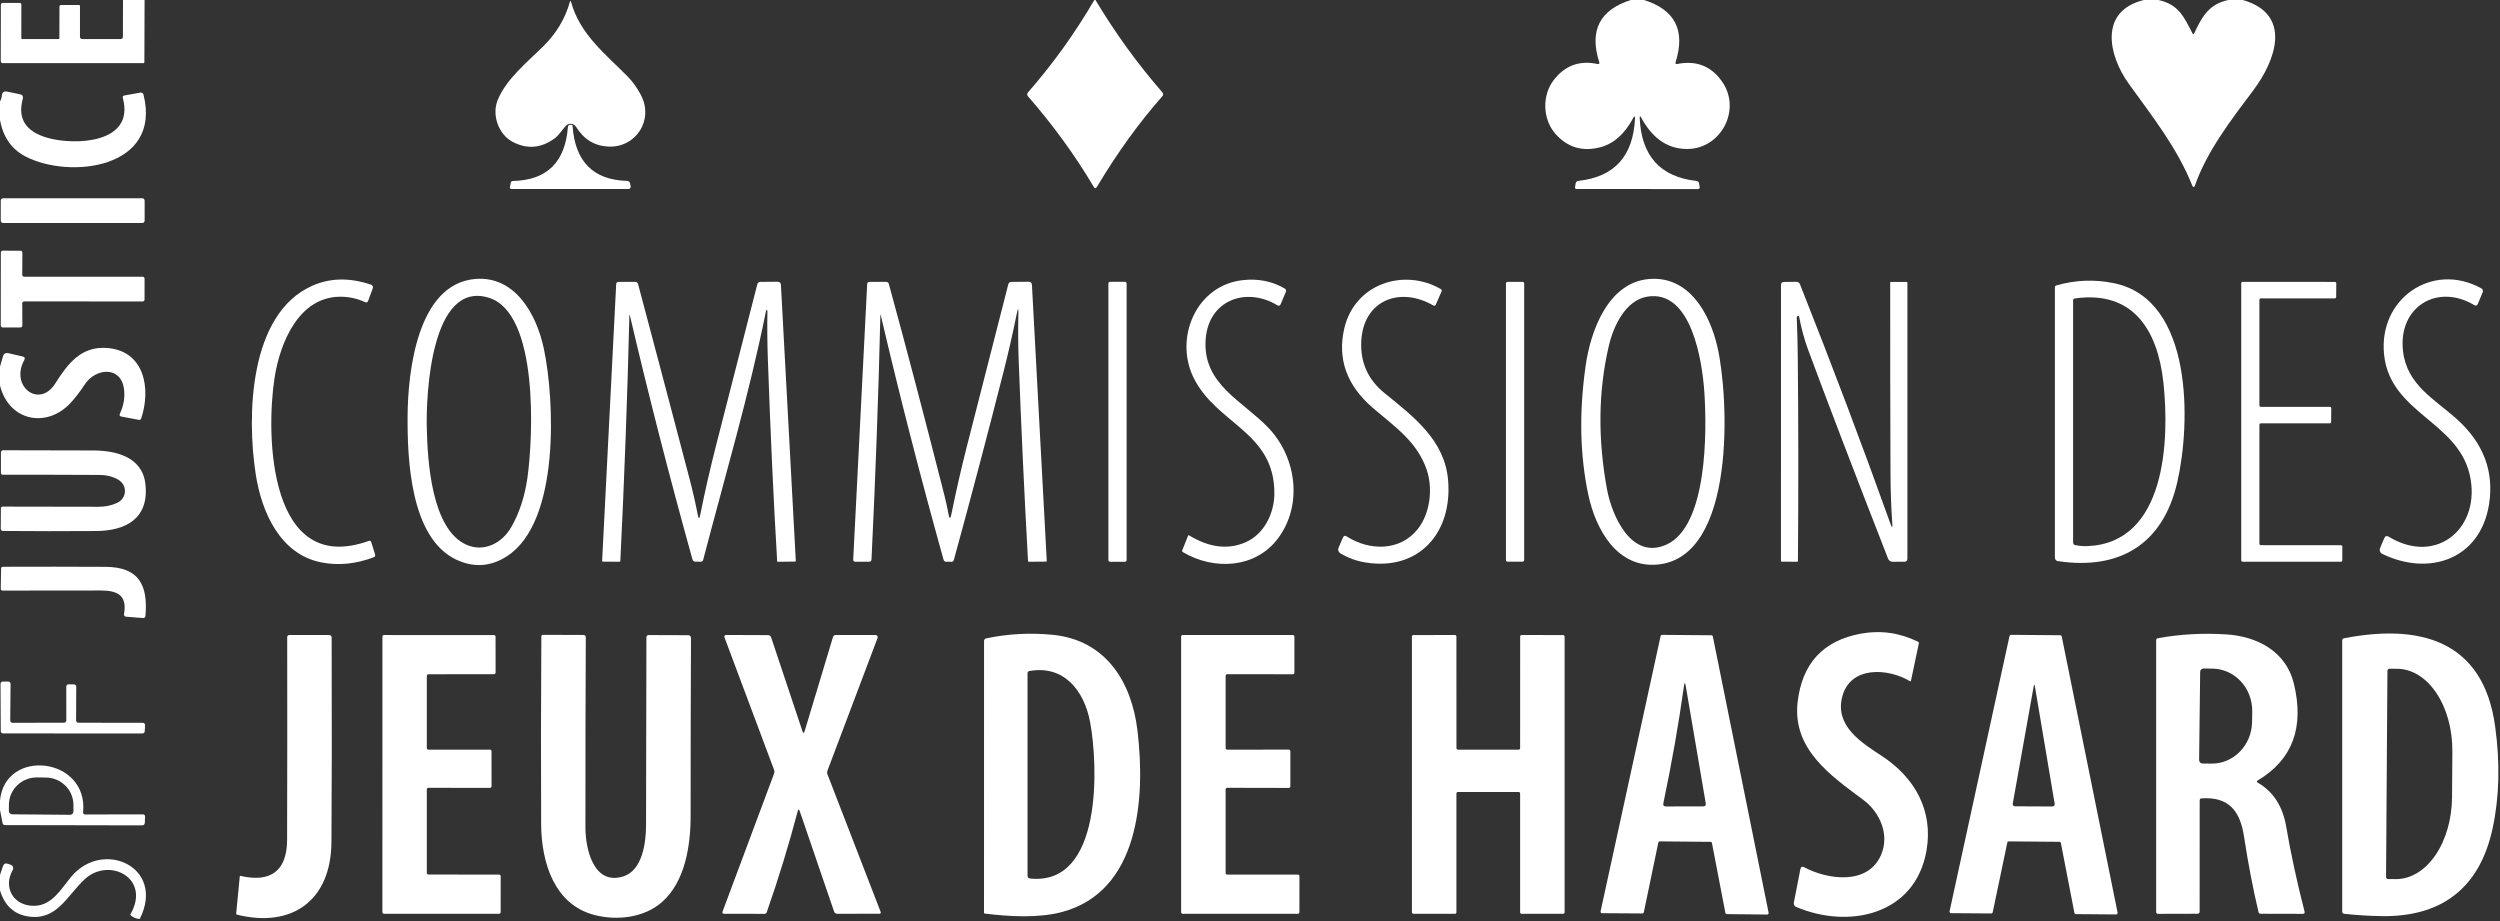 <?xml version="1.0" encoding="UTF-8"?> <svg xmlns="http://www.w3.org/2000/svg" width="76" height="28" viewBox="0 0 76 28" fill="none"><rect x="0" y="0" width="76" height="28" fill="#333333" stroke="none"/><g clip-path="url(#clip0_3346_17839)"><path d="M4.395 0L4.389 1.893C4.389 1.9 4.386 1.907 4.381 1.912C4.376 1.917 4.369 1.92 4.362 1.92H0.09C0.046 1.92 0.023 1.897 0.023 1.852L0.026 0.156C0.026 0.11 0.048 0.088 0.091 0.088L0.599 0.09C0.633 0.09 0.649 0.108 0.649 0.143L0.648 1.163C0.648 1.179 0.656 1.187 0.673 1.187H1.781C1.797 1.187 1.805 1.178 1.805 1.161L1.808 0.203C1.808 0.17 1.825 0.153 1.858 0.153L2.397 0.151C2.42 0.151 2.431 0.163 2.431 0.187V1.114C2.431 1.162 2.455 1.187 2.503 1.187L3.662 1.188C3.712 1.188 3.737 1.162 3.737 1.111L3.739 0H4.395Z" fill="white"></path><path d="M33.302 0C33.9 1 34.579 1.938 35.341 2.814C35.353 2.828 35.36 2.847 35.36 2.867C35.36 2.886 35.353 2.905 35.341 2.919C34.627 3.728 33.963 4.647 33.349 5.677C33.314 5.734 33.28 5.734 33.247 5.677C32.679 4.718 32.012 3.801 31.247 2.924C31.234 2.909 31.227 2.889 31.227 2.869C31.227 2.848 31.234 2.828 31.247 2.813C32.006 1.945 32.68 1.008 33.268 0C33.279 0 33.291 0 33.302 0Z" fill="white"></path><path d="M49.978 0C50.921 0.296 51.242 0.925 50.939 1.887C50.925 1.935 50.941 1.954 50.989 1.945C51.58 1.829 52.04 2.016 52.368 2.506C52.94 3.359 52.303 4.531 51.287 4.529C50.628 4.528 50.195 4.132 49.894 3.578C49.86 3.514 49.844 3.519 49.847 3.592C49.9 4.742 50.473 5.377 51.568 5.5C51.616 5.505 51.644 5.533 51.653 5.581L51.67 5.685C51.676 5.726 51.659 5.747 51.618 5.747L47.934 5.746C47.892 5.746 47.875 5.725 47.882 5.683L47.899 5.58C47.907 5.531 47.936 5.503 47.984 5.498C49.073 5.38 49.646 4.752 49.703 3.615C49.708 3.522 49.688 3.516 49.644 3.597C49.388 4.072 49.062 4.363 48.668 4.471C48.115 4.622 47.654 4.487 47.283 4.067C46.898 3.627 46.873 2.912 47.224 2.446C47.565 1.995 48.011 1.828 48.561 1.945C48.613 1.956 48.632 1.935 48.615 1.883C48.312 0.927 48.632 0.3 49.577 0H49.978Z" fill="white"></path><path d="M65.618 0C66.228 0.139 66.384 0.497 66.65 1.012C66.668 1.049 66.687 1.048 66.705 1.011C66.944 0.498 67.156 0.124 67.743 0H68.181C69.695 0.434 69.182 1.841 68.5 2.746C67.839 3.624 67.079 4.611 66.72 5.657C66.718 5.664 66.713 5.67 66.707 5.675C66.701 5.679 66.694 5.682 66.686 5.682C66.679 5.682 66.671 5.68 66.665 5.676C66.659 5.671 66.655 5.665 66.652 5.658C66.186 4.489 65.433 3.546 64.714 2.545C64.098 1.688 63.797 0.335 65.175 0H65.618Z" fill="white"></path><path d="M17.201 3.826C17.084 3.951 17.002 4.103 16.859 4.208C16.449 4.508 16.024 4.543 15.584 4.312C15.153 4.087 14.945 3.494 15.13 3.041C15.392 2.397 16.033 1.886 16.517 1.406C16.913 1.015 17.182 0.566 17.324 0.059C17.336 0.018 17.348 0.018 17.36 0.059C17.631 1.041 18.391 1.629 19.08 2.325C19.228 2.475 19.359 2.657 19.475 2.872C19.893 3.643 19.331 4.494 18.497 4.456C18.077 4.438 17.749 4.238 17.513 3.857C17.497 3.831 17.475 3.809 17.45 3.793C17.424 3.777 17.395 3.767 17.365 3.764C17.334 3.761 17.304 3.765 17.276 3.776C17.247 3.786 17.222 3.804 17.201 3.826Z" fill="white"></path><path d="M0 3.655V3.08C0.027 3.047 0.046 2.986 0.058 2.897C0.07 2.803 0.122 2.765 0.213 2.784L0.601 2.864C0.683 2.881 0.713 2.93 0.691 3.012C0.53 3.606 0.779 3.998 1.44 4.189C2.259 4.425 4.111 4.373 3.734 2.978C3.722 2.935 3.739 2.909 3.783 2.902L4.27 2.815C4.29 2.811 4.31 2.816 4.328 2.827C4.345 2.838 4.357 2.855 4.362 2.875C4.928 5.131 2.105 5.458 0.764 4.751C0.352 4.534 0.098 4.168 0 3.655Z" fill="white"></path><path d="M17.265 3.857C17.266 3.839 17.274 3.823 17.287 3.811C17.3 3.799 17.317 3.793 17.335 3.794L17.381 3.797C17.396 3.797 17.404 3.805 17.405 3.822C17.481 4.912 18.034 5.471 19.062 5.499C19.114 5.501 19.146 5.528 19.156 5.581L19.17 5.652C19.181 5.714 19.156 5.745 19.095 5.745L15.557 5.746C15.511 5.746 15.493 5.724 15.503 5.679L15.527 5.557C15.535 5.521 15.557 5.502 15.594 5.502C16.627 5.478 17.184 4.93 17.265 3.857Z" fill="white"></path><path d="M4.326 6.028H0.094C0.055 6.028 0.023 6.06 0.023 6.1V6.708C0.023 6.747 0.055 6.779 0.094 6.779H4.326C4.365 6.779 4.397 6.747 4.397 6.708V6.1C4.397 6.06 4.365 6.028 4.326 6.028Z" fill="white"></path><path d="M0.676 9.221L0.68 9.896C0.68 9.912 0.674 9.926 0.664 9.937C0.653 9.948 0.639 9.954 0.624 9.954L0.08 9.955C0.073 9.955 0.065 9.954 0.058 9.951C0.051 9.948 0.045 9.944 0.04 9.938C0.035 9.933 0.031 9.927 0.028 9.92C0.025 9.913 0.023 9.905 0.023 9.898L0.025 7.679C0.025 7.664 0.031 7.649 0.041 7.638C0.052 7.627 0.066 7.621 0.081 7.621L0.624 7.622C0.639 7.622 0.653 7.628 0.664 7.639C0.674 7.65 0.68 7.665 0.68 7.68L0.676 8.354C0.676 8.37 0.682 8.384 0.693 8.395C0.704 8.406 0.718 8.412 0.733 8.412L4.339 8.413C4.354 8.413 4.368 8.419 4.379 8.43C4.389 8.441 4.395 8.456 4.395 8.471L4.394 9.106C4.394 9.122 4.388 9.136 4.377 9.147C4.367 9.158 4.352 9.164 4.337 9.164L0.733 9.163C0.718 9.163 0.704 9.169 0.693 9.18C0.682 9.191 0.676 9.205 0.676 9.221Z" fill="white"></path><path d="M15.414 16.908C14.919 17.228 14.406 17.264 13.874 17.015C12.469 16.357 12.381 13.943 12.391 12.63C12.402 11.289 12.691 8.637 14.44 8.481C15.646 8.375 16.311 9.534 16.536 10.614C16.857 12.15 17.034 15.861 15.414 16.908ZM12.974 13.012C12.998 13.995 13.112 16.084 14.177 16.559C14.709 16.797 15.262 16.516 15.543 16.024C15.789 15.593 15.952 15.095 16.033 14.531C16.209 13.29 16.383 9.506 14.851 9.048C13.112 8.528 12.948 11.96 12.974 13.012Z" fill="white"></path><path d="M48.202 11.129C48.358 10.02 48.904 8.583 50.133 8.482C51.326 8.383 51.969 9.494 52.212 10.556C52.554 12.053 52.797 16.952 50.381 17.163C49.166 17.268 48.512 16.116 48.282 15.028C48.029 13.833 48.003 12.533 48.202 11.129ZM51.813 11.93C51.746 10.957 51.417 8.792 50.073 9.019C49.417 9.128 49.049 9.911 48.909 10.511C48.588 11.883 48.569 13.339 48.854 14.88C49.002 15.675 49.589 17.029 50.651 16.56C51.917 16.002 51.889 13.077 51.813 11.93Z" fill="white"></path><path d="M10.311 9.021C9.096 9.047 8.517 10.384 8.346 11.489C8.073 13.258 8.178 17.531 11.21 16.444C11.249 16.43 11.274 16.442 11.287 16.483L11.402 16.856C11.415 16.897 11.401 16.925 11.362 16.94C10.82 17.146 10.289 17.199 9.769 17.097C8.534 16.856 7.953 15.6 7.771 14.396C7.504 12.647 7.565 9.533 9.502 8.683C10.043 8.445 10.636 8.436 11.279 8.654C11.29 8.657 11.3 8.663 11.309 8.671C11.318 8.678 11.325 8.688 11.329 8.698C11.334 8.709 11.337 8.721 11.338 8.732C11.338 8.744 11.336 8.756 11.332 8.767L11.192 9.144C11.175 9.192 11.143 9.206 11.096 9.184C10.847 9.069 10.585 9.015 10.311 9.021Z" fill="white"></path><path d="M38.829 9.279C37.88 8.707 36.729 9.123 36.651 10.331C36.562 11.689 37.783 12.187 38.568 13.015C39.424 13.92 39.597 15.355 38.862 16.353C38.176 17.285 36.903 17.345 35.958 16.784C35.949 16.778 35.943 16.77 35.94 16.76C35.936 16.749 35.937 16.738 35.941 16.729L36.117 16.285C36.118 16.283 36.12 16.28 36.122 16.278C36.124 16.276 36.127 16.274 36.13 16.273C36.133 16.273 36.136 16.272 36.139 16.273C36.142 16.273 36.145 16.274 36.148 16.275C36.766 16.651 37.343 16.719 37.879 16.479C38.435 16.23 38.739 15.599 38.741 15C38.747 13.121 36.978 12.899 36.283 11.478C35.69 10.264 36.37 8.665 37.789 8.515C38.256 8.465 38.678 8.551 39.055 8.772C39.072 8.782 39.086 8.798 39.092 8.817C39.098 8.836 39.097 8.857 39.089 8.876L38.934 9.244C38.912 9.297 38.877 9.308 38.829 9.279Z" fill="white"></path><path d="M40.941 16.308C41.63 16.75 42.564 16.762 43.101 16.082C43.476 15.609 43.565 14.857 43.374 14.288C43.085 13.424 42.386 12.961 41.735 12.401C40.943 11.72 40.653 10.916 40.865 9.99C41.18 8.623 42.677 8.141 43.797 8.786C43.828 8.804 43.837 8.829 43.822 8.863L43.65 9.256C43.632 9.295 43.604 9.304 43.567 9.283C42.554 8.698 41.436 9.129 41.382 10.386C41.354 11.025 41.591 11.548 42.094 11.954C42.986 12.676 43.924 13.389 44.023 14.606C44.155 16.208 43.126 17.362 41.51 17.099C41.238 17.056 40.982 16.962 40.742 16.818C40.715 16.802 40.695 16.776 40.686 16.745C40.676 16.715 40.678 16.682 40.691 16.652L40.824 16.345C40.849 16.286 40.888 16.274 40.941 16.308Z" fill="white"></path><path d="M72.621 16.318C74.095 17.211 75.451 16.018 75.077 14.421C74.699 12.81 72.672 12.55 72.478 10.798C72.288 9.082 73.94 7.947 75.425 8.762C75.479 8.791 75.494 8.835 75.47 8.892L75.326 9.239C75.304 9.293 75.268 9.305 75.218 9.275C74.097 8.605 72.9 9.322 73.051 10.67C73.168 11.705 74.009 12.129 74.689 12.742C75.502 13.474 75.827 14.341 75.665 15.341C75.393 17.012 73.837 17.528 72.42 16.838C72.389 16.822 72.364 16.795 72.352 16.762C72.34 16.729 72.341 16.692 72.355 16.66L72.481 16.363C72.51 16.294 72.557 16.279 72.621 16.318Z" fill="white"></path><path d="M62.559 17.058C62.534 17.055 62.511 17.042 62.494 17.023C62.478 17.003 62.469 16.978 62.469 16.952V8.733C62.469 8.721 62.473 8.709 62.48 8.699C62.487 8.69 62.497 8.682 62.508 8.679C63.09 8.509 63.679 8.487 64.275 8.611C66.684 9.116 66.597 12.884 66.19 14.655C65.754 16.562 64.418 17.337 62.559 17.058ZM63.071 9.073C63.058 9.076 63.045 9.083 63.036 9.093C63.027 9.104 63.022 9.117 63.022 9.131V16.484C63.022 16.534 63.045 16.563 63.092 16.572C63.214 16.597 63.338 16.607 63.462 16.602C65.852 16.503 65.955 13.368 65.768 11.634C65.595 10.023 64.836 8.822 63.071 9.073Z" fill="white"></path><path d="M19.134 9.574C19.073 12.062 18.981 14.556 18.858 17.056C18.857 17.069 18.85 17.076 18.837 17.076L18.329 17.075C18.312 17.075 18.304 17.066 18.305 17.048L18.732 8.641C18.734 8.593 18.759 8.569 18.805 8.569H19.306C19.355 8.569 19.386 8.593 19.399 8.642C19.861 10.374 20.38 12.338 20.957 14.536C21.055 14.908 21.141 15.282 21.214 15.658C21.238 15.78 21.262 15.78 21.286 15.658C21.427 14.951 21.588 14.246 21.768 13.544C22.199 11.86 22.617 10.227 23.021 8.646C23.033 8.596 23.065 8.57 23.116 8.569L23.638 8.565C23.702 8.565 23.736 8.597 23.74 8.662L24.192 17.043C24.192 17.062 24.183 17.072 24.165 17.072L23.641 17.078C23.632 17.078 23.627 17.074 23.626 17.065C23.517 15.24 23.422 13.182 23.342 10.891C23.326 10.429 23.321 9.95 23.33 9.453C23.33 9.436 23.322 9.428 23.306 9.427C23.301 9.426 23.298 9.427 23.295 9.431C23.292 9.434 23.29 9.438 23.289 9.442C22.78 11.982 22.033 14.502 21.378 17.014C21.367 17.056 21.341 17.077 21.299 17.076L21.144 17.075C21.095 17.075 21.064 17.05 21.05 17.002C20.345 14.468 19.71 11.992 19.145 9.572C19.144 9.571 19.143 9.571 19.142 9.57C19.141 9.57 19.14 9.569 19.139 9.569C19.138 9.57 19.137 9.57 19.136 9.571C19.135 9.572 19.134 9.573 19.134 9.574Z" fill="white"></path><path d="M26.764 9.575C26.706 11.994 26.616 14.47 26.494 17.002C26.492 17.051 26.467 17.076 26.419 17.076L26.005 17.077C25.958 17.077 25.935 17.053 25.938 17.004L26.362 8.641C26.364 8.593 26.389 8.569 26.436 8.569H26.938C26.981 8.569 27.009 8.591 27.021 8.633C27.547 10.553 28.11 12.697 28.712 15.065C28.757 15.244 28.799 15.436 28.837 15.641C28.864 15.781 28.891 15.781 28.92 15.641C29.058 14.959 29.214 14.275 29.388 13.589C29.807 11.941 30.228 10.293 30.651 8.646C30.665 8.596 30.696 8.571 30.746 8.57L31.269 8.565C31.334 8.565 31.367 8.597 31.371 8.662L31.821 17.044C31.823 17.064 31.814 17.073 31.795 17.073L31.275 17.077C31.26 17.077 31.252 17.07 31.252 17.055C31.134 14.93 31.039 12.876 30.966 10.893C30.951 10.472 30.948 10.018 30.959 9.531C30.963 9.355 30.947 9.354 30.912 9.526C30.787 10.141 30.654 10.725 30.514 11.276C30.035 13.164 29.531 15.075 29.001 17.009C28.985 17.068 28.949 17.091 28.89 17.078C28.858 17.073 28.827 17.072 28.796 17.077C28.737 17.088 28.698 17.064 28.681 17.004C27.976 14.476 27.34 11.999 26.774 9.574C26.774 9.572 26.773 9.571 26.772 9.57C26.771 9.57 26.77 9.569 26.768 9.569C26.767 9.569 26.766 9.57 26.765 9.571C26.764 9.572 26.764 9.574 26.764 9.575Z" fill="white"></path><path d="M34.197 8.567H33.747C33.718 8.567 33.695 8.591 33.695 8.62V17.025C33.695 17.054 33.718 17.078 33.747 17.078H34.197C34.226 17.078 34.249 17.054 34.249 17.025V8.62C34.249 8.591 34.226 8.567 34.197 8.567Z" fill="white"></path><path d="M46.288 8.569H45.828C45.802 8.569 45.781 8.591 45.781 8.617V17.027C45.781 17.053 45.802 17.075 45.828 17.075H46.288C46.314 17.075 46.335 17.053 46.335 17.027V8.617C46.335 8.591 46.314 8.569 46.288 8.569Z" fill="white"></path><path d="M57.474 15.934C57.518 16.055 57.535 16.051 57.526 15.923C57.491 15.415 57.472 14.899 57.471 14.377C57.464 12.512 57.461 10.587 57.462 8.601C57.462 8.58 57.473 8.57 57.494 8.57L57.964 8.571C57.978 8.571 57.985 8.579 57.985 8.594V16.982C57.985 17.045 57.954 17.077 57.893 17.077L57.541 17.078C57.47 17.078 57.421 17.044 57.395 16.977C56.391 14.407 55.58 12.287 54.962 10.619C54.851 10.319 54.761 9.984 54.69 9.612C54.689 9.603 54.685 9.599 54.681 9.601L54.646 9.611C54.629 9.616 54.621 9.628 54.621 9.646C54.639 10.09 54.649 10.486 54.652 10.834C54.673 12.845 54.674 14.919 54.657 17.054C54.657 17.069 54.65 17.077 54.635 17.077L54.17 17.074C54.151 17.074 54.141 17.064 54.141 17.044L54.142 8.665C54.142 8.603 54.172 8.571 54.233 8.571L54.604 8.567C54.662 8.567 54.701 8.594 54.722 8.648C55.727 11.185 56.644 13.614 57.474 15.934Z" fill="white"></path><path d="M68.686 12.913V16.53C68.686 16.541 68.691 16.552 68.698 16.56C68.706 16.568 68.717 16.573 68.728 16.573L71.165 16.575C71.177 16.575 71.187 16.58 71.195 16.588C71.203 16.596 71.207 16.607 71.207 16.618L71.206 17.034C71.206 17.045 71.202 17.056 71.194 17.064C71.186 17.072 71.175 17.076 71.164 17.076H68.175C68.163 17.076 68.153 17.072 68.145 17.064C68.137 17.056 68.133 17.045 68.133 17.034V8.611C68.133 8.6 68.137 8.589 68.145 8.581C68.153 8.573 68.163 8.568 68.175 8.568L70.981 8.57C70.987 8.57 70.992 8.571 70.997 8.573C71.002 8.575 71.007 8.578 71.01 8.582C71.014 8.586 71.017 8.591 71.02 8.596C71.022 8.601 71.023 8.607 71.023 8.612L71.02 9.028C71.02 9.034 71.019 9.039 71.017 9.044C71.015 9.049 71.012 9.054 71.008 9.058C71.004 9.062 71 9.065 70.995 9.067C70.989 9.069 70.984 9.071 70.978 9.071L68.728 9.072C68.717 9.072 68.706 9.076 68.698 9.084C68.691 9.092 68.686 9.103 68.686 9.115V12.325C68.686 12.336 68.691 12.347 68.698 12.355C68.706 12.363 68.717 12.368 68.728 12.368H70.829C70.84 12.368 70.85 12.372 70.858 12.38C70.866 12.388 70.87 12.399 70.87 12.411L70.867 12.827C70.867 12.839 70.862 12.85 70.854 12.858C70.847 12.866 70.836 12.87 70.825 12.87H68.728C68.717 12.87 68.706 12.875 68.698 12.883C68.691 12.891 68.686 12.901 68.686 12.913Z" fill="white"></path><path d="M0 11.716V11.145L0.095 10.818C0.103 10.788 0.123 10.762 0.149 10.747C0.175 10.731 0.207 10.726 0.236 10.733L0.685 10.836C0.752 10.852 0.769 10.89 0.735 10.951C0.301 11.747 1.192 12.425 1.677 11.662C2.061 11.058 2.46 10.522 3.249 10.578C4.394 10.66 4.596 11.814 4.292 12.722C4.287 12.737 4.277 12.749 4.264 12.757C4.251 12.765 4.235 12.768 4.221 12.764L3.688 12.663C3.637 12.653 3.623 12.624 3.645 12.576C3.757 12.336 3.8 12.093 3.773 11.848C3.691 11.113 2.908 11.185 2.58 11.682C2.43 11.91 2.286 12.098 2.147 12.247C1.412 13.039 0.262 12.793 0 11.716Z" fill="white"></path><path d="M3.558 15.289C3.865 15.148 3.884 14.743 3.582 14.575C3.423 14.485 3.24 14.44 3.035 14.438C2.059 14.433 1.077 14.431 0.089 14.432C0.048 14.432 0.028 14.412 0.028 14.371V13.752C0.028 13.744 0.03 13.736 0.033 13.728C0.036 13.72 0.041 13.713 0.047 13.707C0.053 13.701 0.06 13.696 0.067 13.693C0.075 13.69 0.083 13.688 0.091 13.688C0.954 13.692 1.859 13.694 2.808 13.694C3.504 13.692 4.325 13.878 4.42 14.712C4.54 15.773 3.811 16.137 2.924 16.143C1.948 16.15 1.002 16.149 0.085 16.141C0.077 16.141 0.069 16.139 0.061 16.136C0.054 16.133 0.047 16.128 0.041 16.122C0.036 16.116 0.031 16.109 0.028 16.101C0.025 16.093 0.023 16.085 0.023 16.077L0.027 15.45C0.027 15.437 0.032 15.425 0.041 15.415C0.05 15.406 0.062 15.401 0.075 15.401C1.046 15.405 2.022 15.406 3.004 15.406C3.203 15.406 3.387 15.367 3.558 15.289Z" fill="white"></path><path d="M3.772 18.656C3.87 18.096 3.564 17.951 3.072 17.951C2 17.952 1.003 17.953 0.081 17.954C0.042 17.954 0.023 17.934 0.023 17.894L0.033 17.29C0.034 17.25 0.054 17.23 0.094 17.23C1.108 17.226 2.146 17.227 3.209 17.232C4.233 17.237 4.5 17.796 4.422 18.717C4.418 18.768 4.391 18.792 4.341 18.788L3.842 18.749C3.785 18.745 3.761 18.714 3.772 18.656Z" fill="white"></path><path d="M54.85 26.366C55.577 26.751 56.786 26.909 57.183 25.992C57.45 25.379 57.155 24.698 56.647 24.318C55.655 23.58 54.478 22.774 54.649 21.333C54.788 20.162 55.428 19.473 56.57 19.263C57.169 19.153 57.749 19.235 58.31 19.509C58.319 19.514 58.326 19.521 58.33 19.53C58.334 19.538 58.335 19.548 58.333 19.557L58.093 20.697C58.093 20.7 58.092 20.703 58.09 20.705C58.088 20.708 58.086 20.709 58.083 20.711C58.08 20.712 58.077 20.712 58.074 20.712C58.071 20.712 58.068 20.711 58.065 20.71C57.398 20.307 56.242 20.234 56.002 21.187C55.779 22.067 56.578 22.571 57.207 22.981C58.209 23.637 58.776 24.64 58.566 25.855C58.226 27.818 56.206 28.251 54.606 27.572C54.546 27.546 54.522 27.5 54.534 27.435L54.731 26.425C54.745 26.352 54.785 26.332 54.85 26.366Z" fill="white"></path><path d="M29.914 27.747L29.915 19.492C29.915 19.443 29.939 19.414 29.985 19.405C30.646 19.267 31.32 19.231 32.008 19.299C33.593 19.457 34.4 20.698 34.58 22.217C34.831 24.32 34.608 27.095 32.296 27.722C31.582 27.916 30.685 27.866 29.936 27.772C29.93 27.771 29.924 27.768 29.92 27.764C29.916 27.759 29.914 27.753 29.914 27.747ZM31.293 20.4C31.256 20.407 31.237 20.429 31.237 20.467V26.619C31.237 26.672 31.263 26.701 31.315 26.707C33.527 26.936 33.383 23.263 33.14 21.955C32.961 20.995 32.342 20.208 31.293 20.4Z" fill="white"></path><path d="M68.637 23.794C69.108 24.064 69.396 24.512 69.502 25.137C69.636 25.929 69.822 26.787 70.058 27.709C70.07 27.757 70.052 27.781 70.004 27.781L68.72 27.778C68.706 27.778 68.692 27.773 68.681 27.764C68.67 27.756 68.662 27.743 68.659 27.729C68.487 27 68.341 26.237 68.22 25.441C68.102 24.654 67.76 24.216 66.929 24.27C66.89 24.272 66.87 24.294 66.87 24.335L66.869 27.716C66.869 27.733 66.862 27.748 66.851 27.76C66.84 27.772 66.825 27.778 66.809 27.778L65.608 27.781C65.567 27.781 65.547 27.761 65.547 27.718V19.461C65.547 19.447 65.552 19.433 65.561 19.422C65.57 19.412 65.582 19.404 65.596 19.402C66.27 19.279 66.965 19.24 67.682 19.286C68.618 19.345 69.499 19.804 69.734 20.783C70.056 22.116 69.69 23.097 68.637 23.724C68.597 23.747 68.597 23.771 68.637 23.794ZM66.885 20.427L66.853 23.103C66.853 23.117 66.855 23.131 66.86 23.144C66.865 23.157 66.873 23.169 66.882 23.178C66.892 23.188 66.903 23.196 66.915 23.202C66.928 23.207 66.941 23.21 66.955 23.21L67.225 23.214C67.55 23.218 67.862 23.087 68.094 22.849C68.326 22.611 68.459 22.287 68.463 21.947L68.468 21.623C68.47 21.455 68.44 21.288 68.38 21.131C68.321 20.975 68.232 20.832 68.12 20.712C68.008 20.591 67.874 20.495 67.727 20.429C67.579 20.363 67.421 20.328 67.26 20.326L66.989 20.322C66.976 20.322 66.962 20.325 66.95 20.33C66.937 20.335 66.926 20.343 66.916 20.352C66.906 20.362 66.898 20.373 66.893 20.386C66.888 20.399 66.885 20.413 66.885 20.427Z" fill="white"></path><path d="M71.26 27.779C71.244 27.777 71.23 27.77 71.219 27.758C71.209 27.746 71.203 27.731 71.203 27.715V19.468C71.203 19.453 71.208 19.439 71.218 19.427C71.227 19.415 71.24 19.407 71.255 19.404C73.503 18.968 75.486 19.418 75.852 22.079C76.007 23.205 75.98 24.244 75.772 25.198C75.365 27.06 74.159 27.877 72.402 27.85C72.011 27.844 71.63 27.82 71.26 27.779ZM72.578 20.393L72.536 26.658C72.536 26.666 72.537 26.675 72.54 26.683C72.543 26.691 72.548 26.698 72.554 26.704C72.559 26.71 72.566 26.715 72.574 26.718C72.581 26.721 72.59 26.723 72.598 26.723L72.833 26.725C73.281 26.728 73.713 26.468 74.034 26.002C74.355 25.536 74.537 24.902 74.542 24.24L74.552 22.841C74.554 22.513 74.513 22.188 74.43 21.884C74.347 21.581 74.224 21.304 74.068 21.071C73.913 20.838 73.728 20.653 73.523 20.526C73.319 20.399 73.099 20.333 72.877 20.331L72.642 20.33C72.634 20.33 72.626 20.331 72.618 20.334C72.61 20.337 72.603 20.342 72.597 20.348C72.591 20.354 72.587 20.36 72.583 20.368C72.58 20.376 72.578 20.384 72.578 20.393Z" fill="white"></path><path d="M7.311 26.627C8.235 26.843 8.726 26.467 8.728 25.53C8.734 23.464 8.735 21.412 8.731 19.375C8.731 19.328 8.753 19.305 8.798 19.305H10.001C10.055 19.305 10.082 19.332 10.082 19.388C10.09 21.82 10.088 23.89 10.076 25.598C10.064 27.387 8.867 28.218 7.204 27.806C7.186 27.802 7.178 27.791 7.18 27.771L7.289 26.644C7.289 26.641 7.29 26.639 7.291 26.636C7.292 26.634 7.294 26.632 7.296 26.631C7.298 26.629 7.301 26.628 7.303 26.627C7.306 26.627 7.309 26.627 7.311 26.627Z" fill="white"></path><path d="M12.975 20.547V22.741C12.975 22.754 12.98 22.767 12.989 22.776C12.998 22.785 13.011 22.79 13.023 22.79L14.894 22.789C14.906 22.789 14.919 22.794 14.928 22.803C14.937 22.812 14.942 22.825 14.942 22.838L14.943 23.903C14.943 23.916 14.938 23.928 14.929 23.937C14.92 23.947 14.908 23.952 14.895 23.952L13.023 23.949C13.011 23.949 12.998 23.954 12.989 23.963C12.98 23.973 12.975 23.985 12.975 23.998V26.537C12.975 26.55 12.98 26.562 12.989 26.572C12.998 26.581 13.011 26.586 13.023 26.586L15.173 26.588C15.186 26.588 15.198 26.594 15.207 26.603C15.216 26.612 15.221 26.624 15.221 26.637L15.22 27.73C15.22 27.743 15.215 27.755 15.206 27.764C15.197 27.774 15.184 27.779 15.172 27.779H11.673C11.66 27.779 11.648 27.774 11.639 27.764C11.63 27.755 11.625 27.743 11.625 27.73L11.626 19.354C11.626 19.341 11.631 19.328 11.64 19.319C11.649 19.31 11.662 19.305 11.674 19.305L15.017 19.306C15.029 19.306 15.042 19.311 15.051 19.32C15.06 19.329 15.065 19.342 15.065 19.355L15.066 20.447C15.066 20.46 15.061 20.473 15.052 20.482C15.043 20.491 15.031 20.496 15.018 20.496L13.023 20.497C13.011 20.497 12.998 20.503 12.989 20.512C12.98 20.521 12.975 20.534 12.975 20.547Z" fill="white"></path><path d="M18.947 26.643C19.525 26.463 19.638 25.632 19.64 25.097C19.643 23.221 19.647 21.313 19.651 19.372C19.651 19.363 19.652 19.355 19.656 19.347C19.659 19.339 19.663 19.331 19.669 19.326C19.675 19.319 19.682 19.315 19.69 19.311C19.698 19.308 19.706 19.306 19.715 19.306L20.915 19.31C20.976 19.31 21.006 19.341 21.006 19.402C20.998 21.125 20.995 22.924 20.995 24.8C20.995 25.718 20.825 26.801 20.13 27.418C19.578 27.906 18.748 27.993 18.066 27.814C16.857 27.5 16.457 26.227 16.451 25.057C16.442 23.308 16.444 21.405 16.457 19.346C16.457 19.334 16.462 19.322 16.471 19.313C16.48 19.304 16.491 19.299 16.504 19.299L17.741 19.303C17.75 19.303 17.759 19.304 17.767 19.308C17.775 19.311 17.783 19.317 17.789 19.323C17.795 19.33 17.8 19.338 17.804 19.346C17.807 19.355 17.809 19.364 17.808 19.373C17.799 21.358 17.796 23.288 17.797 25.165C17.799 25.79 18.036 26.927 18.947 26.643Z" fill="white"></path><path d="M24.248 24.667C23.987 25.663 23.675 26.684 23.31 27.729C23.297 27.763 23.274 27.781 23.24 27.781L22.016 27.779C21.966 27.779 21.95 27.755 21.968 27.706L23.532 23.517C23.546 23.48 23.546 23.44 23.532 23.404L22.022 19.37C22.02 19.363 22.018 19.355 22.02 19.347C22.02 19.339 22.023 19.331 22.028 19.325C22.032 19.318 22.038 19.312 22.045 19.309C22.052 19.305 22.06 19.303 22.068 19.303L23.346 19.308C23.394 19.308 23.426 19.331 23.443 19.378L24.392 22.222C24.417 22.298 24.44 22.298 24.463 22.221L25.32 19.374C25.334 19.327 25.366 19.304 25.414 19.304L26.618 19.305C26.628 19.305 26.639 19.308 26.648 19.312C26.657 19.317 26.665 19.325 26.671 19.333C26.677 19.342 26.681 19.352 26.682 19.363C26.683 19.374 26.682 19.384 26.678 19.394L25.156 23.425C25.141 23.464 25.141 23.504 25.156 23.543L26.774 27.727C26.776 27.732 26.777 27.738 26.776 27.744C26.776 27.751 26.773 27.756 26.77 27.761C26.766 27.767 26.762 27.771 26.756 27.774C26.751 27.776 26.745 27.778 26.738 27.778L25.45 27.779C25.429 27.779 25.409 27.773 25.393 27.761C25.376 27.75 25.364 27.733 25.357 27.714L24.314 24.664C24.29 24.591 24.268 24.592 24.248 24.667Z" fill="white"></path><path d="M37.306 26.587H39.457C39.469 26.587 39.481 26.592 39.49 26.601C39.498 26.61 39.503 26.622 39.503 26.635L39.502 27.731C39.502 27.744 39.497 27.756 39.488 27.765C39.48 27.774 39.468 27.779 39.455 27.779L35.953 27.78C35.941 27.78 35.929 27.775 35.92 27.766C35.911 27.757 35.906 27.745 35.906 27.732V19.352C35.906 19.34 35.911 19.328 35.92 19.319C35.929 19.31 35.941 19.305 35.953 19.305H39.303C39.315 19.305 39.327 19.31 39.336 19.319C39.345 19.328 39.35 19.34 39.35 19.352V20.45C39.35 20.462 39.345 20.475 39.336 20.483C39.327 20.492 39.315 20.497 39.303 20.497L37.306 20.496C37.293 20.496 37.282 20.501 37.273 20.51C37.264 20.519 37.259 20.531 37.259 20.544V22.742C37.259 22.755 37.264 22.767 37.273 22.776C37.282 22.785 37.293 22.79 37.306 22.79L39.18 22.788C39.192 22.788 39.204 22.793 39.213 22.802C39.222 22.811 39.227 22.823 39.227 22.835V23.905C39.227 23.912 39.225 23.918 39.223 23.924C39.221 23.929 39.217 23.934 39.213 23.939C39.209 23.943 39.203 23.947 39.198 23.949C39.192 23.952 39.186 23.953 39.18 23.953L37.306 23.949C37.293 23.949 37.282 23.954 37.273 23.963C37.264 23.972 37.259 23.984 37.259 23.997V26.54C37.259 26.552 37.264 26.564 37.273 26.573C37.282 26.582 37.293 26.587 37.306 26.587Z" fill="white"></path><path d="M46.167 24.076H44.319C44.307 24.076 44.296 24.081 44.288 24.09C44.279 24.098 44.275 24.11 44.275 24.122V27.735C44.275 27.741 44.273 27.747 44.271 27.752C44.269 27.758 44.266 27.763 44.262 27.767C44.258 27.771 44.253 27.775 44.247 27.777C44.242 27.779 44.236 27.78 44.23 27.78L42.967 27.779C42.956 27.779 42.944 27.774 42.936 27.766C42.928 27.757 42.923 27.746 42.923 27.734L42.922 19.351C42.922 19.339 42.926 19.328 42.935 19.32C42.943 19.311 42.954 19.306 42.966 19.306L44.23 19.304C44.236 19.304 44.242 19.305 44.247 19.307C44.253 19.309 44.258 19.313 44.262 19.317C44.266 19.321 44.269 19.326 44.271 19.332C44.273 19.337 44.275 19.343 44.275 19.349L44.276 22.744C44.276 22.756 44.281 22.768 44.289 22.776C44.297 22.785 44.308 22.789 44.32 22.789H46.167C46.179 22.789 46.19 22.785 46.199 22.776C46.207 22.768 46.212 22.756 46.212 22.744L46.213 19.349C46.213 19.337 46.217 19.325 46.226 19.317C46.234 19.308 46.245 19.304 46.257 19.304L47.52 19.306C47.532 19.306 47.543 19.311 47.551 19.32C47.56 19.328 47.564 19.339 47.564 19.351V27.734C47.564 27.746 47.56 27.757 47.551 27.766C47.543 27.774 47.532 27.779 47.52 27.779L46.256 27.78C46.244 27.78 46.233 27.776 46.224 27.767C46.216 27.759 46.212 27.747 46.212 27.735V24.122C46.212 24.11 46.207 24.098 46.199 24.09C46.19 24.081 46.179 24.076 46.167 24.076Z" fill="white"></path><path d="M52 25.592L50.456 25.578C50.446 25.578 50.436 25.581 50.428 25.587C50.421 25.594 50.415 25.603 50.413 25.613L49.972 27.734C49.97 27.744 49.964 27.753 49.956 27.759C49.949 27.766 49.939 27.769 49.929 27.769L48.699 27.761C48.693 27.761 48.686 27.76 48.681 27.757C48.675 27.754 48.67 27.75 48.666 27.745C48.662 27.74 48.659 27.734 48.657 27.728C48.656 27.721 48.656 27.715 48.657 27.709L50.483 19.335C50.485 19.325 50.49 19.316 50.498 19.31C50.506 19.303 50.515 19.3 50.525 19.3L52.028 19.312C52.038 19.312 52.047 19.316 52.055 19.322C52.062 19.329 52.068 19.338 52.07 19.348L53.766 27.749C53.767 27.755 53.767 27.762 53.765 27.768C53.764 27.774 53.761 27.78 53.757 27.785C53.753 27.79 53.748 27.794 53.742 27.797C53.736 27.8 53.73 27.802 53.724 27.802L52.494 27.789C52.484 27.789 52.475 27.785 52.467 27.779C52.459 27.773 52.454 27.764 52.452 27.754L52.043 25.627C52.041 25.617 52.035 25.608 52.027 25.601C52.02 25.595 52.01 25.591 52 25.592ZM51.247 20.853C51.227 20.738 51.209 20.738 51.193 20.853C51.031 22.008 50.822 23.196 50.566 24.418C50.552 24.483 50.578 24.516 50.643 24.516L51.779 24.514C51.84 24.514 51.865 24.484 51.855 24.423L51.247 20.853Z" fill="white"></path><path d="M62.605 25.591L61.067 25.578C61.056 25.578 61.046 25.582 61.038 25.589C61.029 25.596 61.024 25.605 61.022 25.616L60.579 27.732C60.577 27.742 60.571 27.752 60.563 27.759C60.554 27.765 60.544 27.769 60.533 27.769L59.312 27.76C59.305 27.76 59.298 27.759 59.292 27.756C59.286 27.753 59.28 27.748 59.276 27.743C59.272 27.737 59.269 27.731 59.267 27.724C59.265 27.717 59.265 27.71 59.267 27.703L61.089 19.337C61.092 19.326 61.097 19.316 61.106 19.309C61.114 19.302 61.125 19.299 61.136 19.299L62.631 19.311C62.642 19.311 62.652 19.315 62.661 19.322C62.669 19.329 62.675 19.338 62.677 19.349L64.374 27.741C64.375 27.749 64.375 27.756 64.374 27.763C64.372 27.77 64.369 27.776 64.364 27.782C64.36 27.788 64.354 27.792 64.348 27.795C64.341 27.798 64.334 27.799 64.327 27.799L63.107 27.789C63.097 27.789 63.086 27.785 63.078 27.779C63.07 27.772 63.064 27.762 63.062 27.752L62.651 25.628C62.649 25.618 62.643 25.608 62.635 25.601C62.627 25.595 62.616 25.591 62.605 25.591ZM61.863 20.876C61.85 20.799 61.836 20.799 61.822 20.876L61.19 24.419C61.179 24.481 61.205 24.512 61.266 24.512L62.38 24.517C62.445 24.518 62.472 24.486 62.46 24.421L61.863 20.876Z" fill="white"></path><path d="M2.016 21.901L2.015 20.873C2.015 20.855 2.022 20.837 2.035 20.824C2.048 20.811 2.065 20.804 2.083 20.804L2.25 20.805C2.259 20.805 2.268 20.807 2.276 20.811C2.284 20.814 2.292 20.819 2.298 20.826C2.304 20.832 2.309 20.84 2.313 20.848C2.316 20.856 2.318 20.865 2.318 20.874L2.313 21.901C2.313 21.92 2.32 21.937 2.333 21.95C2.345 21.963 2.363 21.971 2.38 21.971L4.343 21.974C4.352 21.974 4.362 21.976 4.37 21.98C4.378 21.984 4.386 21.989 4.392 21.996C4.399 22.003 4.404 22.011 4.407 22.02C4.41 22.028 4.411 22.038 4.411 22.047L4.4 22.232C4.399 22.249 4.391 22.266 4.379 22.278C4.366 22.29 4.349 22.297 4.332 22.297L0.091 22.296C0.073 22.296 0.056 22.288 0.043 22.276C0.03 22.263 0.023 22.245 0.023 22.227L0.016 20.79C0.015 20.781 0.017 20.772 0.02 20.764C0.024 20.755 0.029 20.747 0.035 20.741C0.041 20.734 0.049 20.729 0.057 20.725C0.065 20.722 0.074 20.72 0.083 20.72L0.253 20.719C0.271 20.719 0.288 20.726 0.301 20.739C0.313 20.752 0.321 20.77 0.321 20.788L0.311 21.903C0.311 21.912 0.312 21.921 0.316 21.93C0.319 21.938 0.324 21.946 0.33 21.952C0.336 21.959 0.344 21.964 0.352 21.968C0.361 21.971 0.369 21.973 0.378 21.973L1.949 21.971C1.967 21.971 1.984 21.963 1.997 21.95C2.009 21.937 2.016 21.92 2.016 21.901Z" fill="white"></path><path d="M0 24.622V24.331C0.157 22.724 2.693 23.016 2.526 24.695C2.525 24.703 2.526 24.712 2.528 24.72C2.531 24.727 2.535 24.735 2.54 24.741C2.546 24.747 2.552 24.752 2.559 24.755C2.567 24.759 2.575 24.76 2.583 24.76L4.339 24.757C4.389 24.756 4.412 24.781 4.41 24.832L4.403 25.006C4.4 25.063 4.371 25.091 4.315 25.091L0.152 25.083C0.111 25.083 0.086 25.062 0.077 25.02L0 24.622ZM0.369 24.755L2.13 24.77C2.143 24.771 2.156 24.768 2.169 24.763C2.181 24.758 2.192 24.751 2.202 24.741C2.211 24.732 2.219 24.72 2.224 24.708C2.229 24.696 2.232 24.682 2.232 24.669L2.233 24.478C2.235 24.257 2.148 24.044 1.99 23.886C1.832 23.728 1.617 23.639 1.392 23.637L1.126 23.634C1.015 23.633 0.904 23.654 0.801 23.695C0.698 23.735 0.604 23.796 0.524 23.873C0.445 23.95 0.381 24.041 0.338 24.142C0.294 24.242 0.271 24.351 0.271 24.46L0.269 24.651C0.269 24.665 0.272 24.678 0.277 24.691C0.281 24.703 0.289 24.715 0.298 24.724C0.307 24.734 0.318 24.742 0.33 24.747C0.343 24.752 0.356 24.755 0.369 24.755Z" fill="white"></path><path d="M0 27.069V26.599L0.087 26.338C0.115 26.257 0.168 26.231 0.246 26.261L0.336 26.294C0.35 26.299 0.362 26.308 0.373 26.318C0.383 26.329 0.391 26.342 0.396 26.356C0.401 26.37 0.403 26.386 0.402 26.401C0.4 26.416 0.396 26.43 0.389 26.444C0.082 26.981 0.411 27.541 1.031 27.537C1.588 27.533 1.853 27.022 2.173 26.644C3.133 25.504 5.031 26.357 4.255 27.923C4.25 27.933 4.241 27.938 4.229 27.936C4.116 27.924 4.028 27.883 3.965 27.815C3.961 27.81 3.96 27.805 3.962 27.8C4.606 26.693 3.309 26.035 2.567 26.736C2.028 27.243 1.724 27.993 0.857 27.86C0.427 27.794 0.141 27.53 0 27.069Z" fill="white"></path></g><defs><clipPath id="clip0_3346_17839"><rect width="76" height="28" fill="white"></rect></clipPath></defs></svg> 
